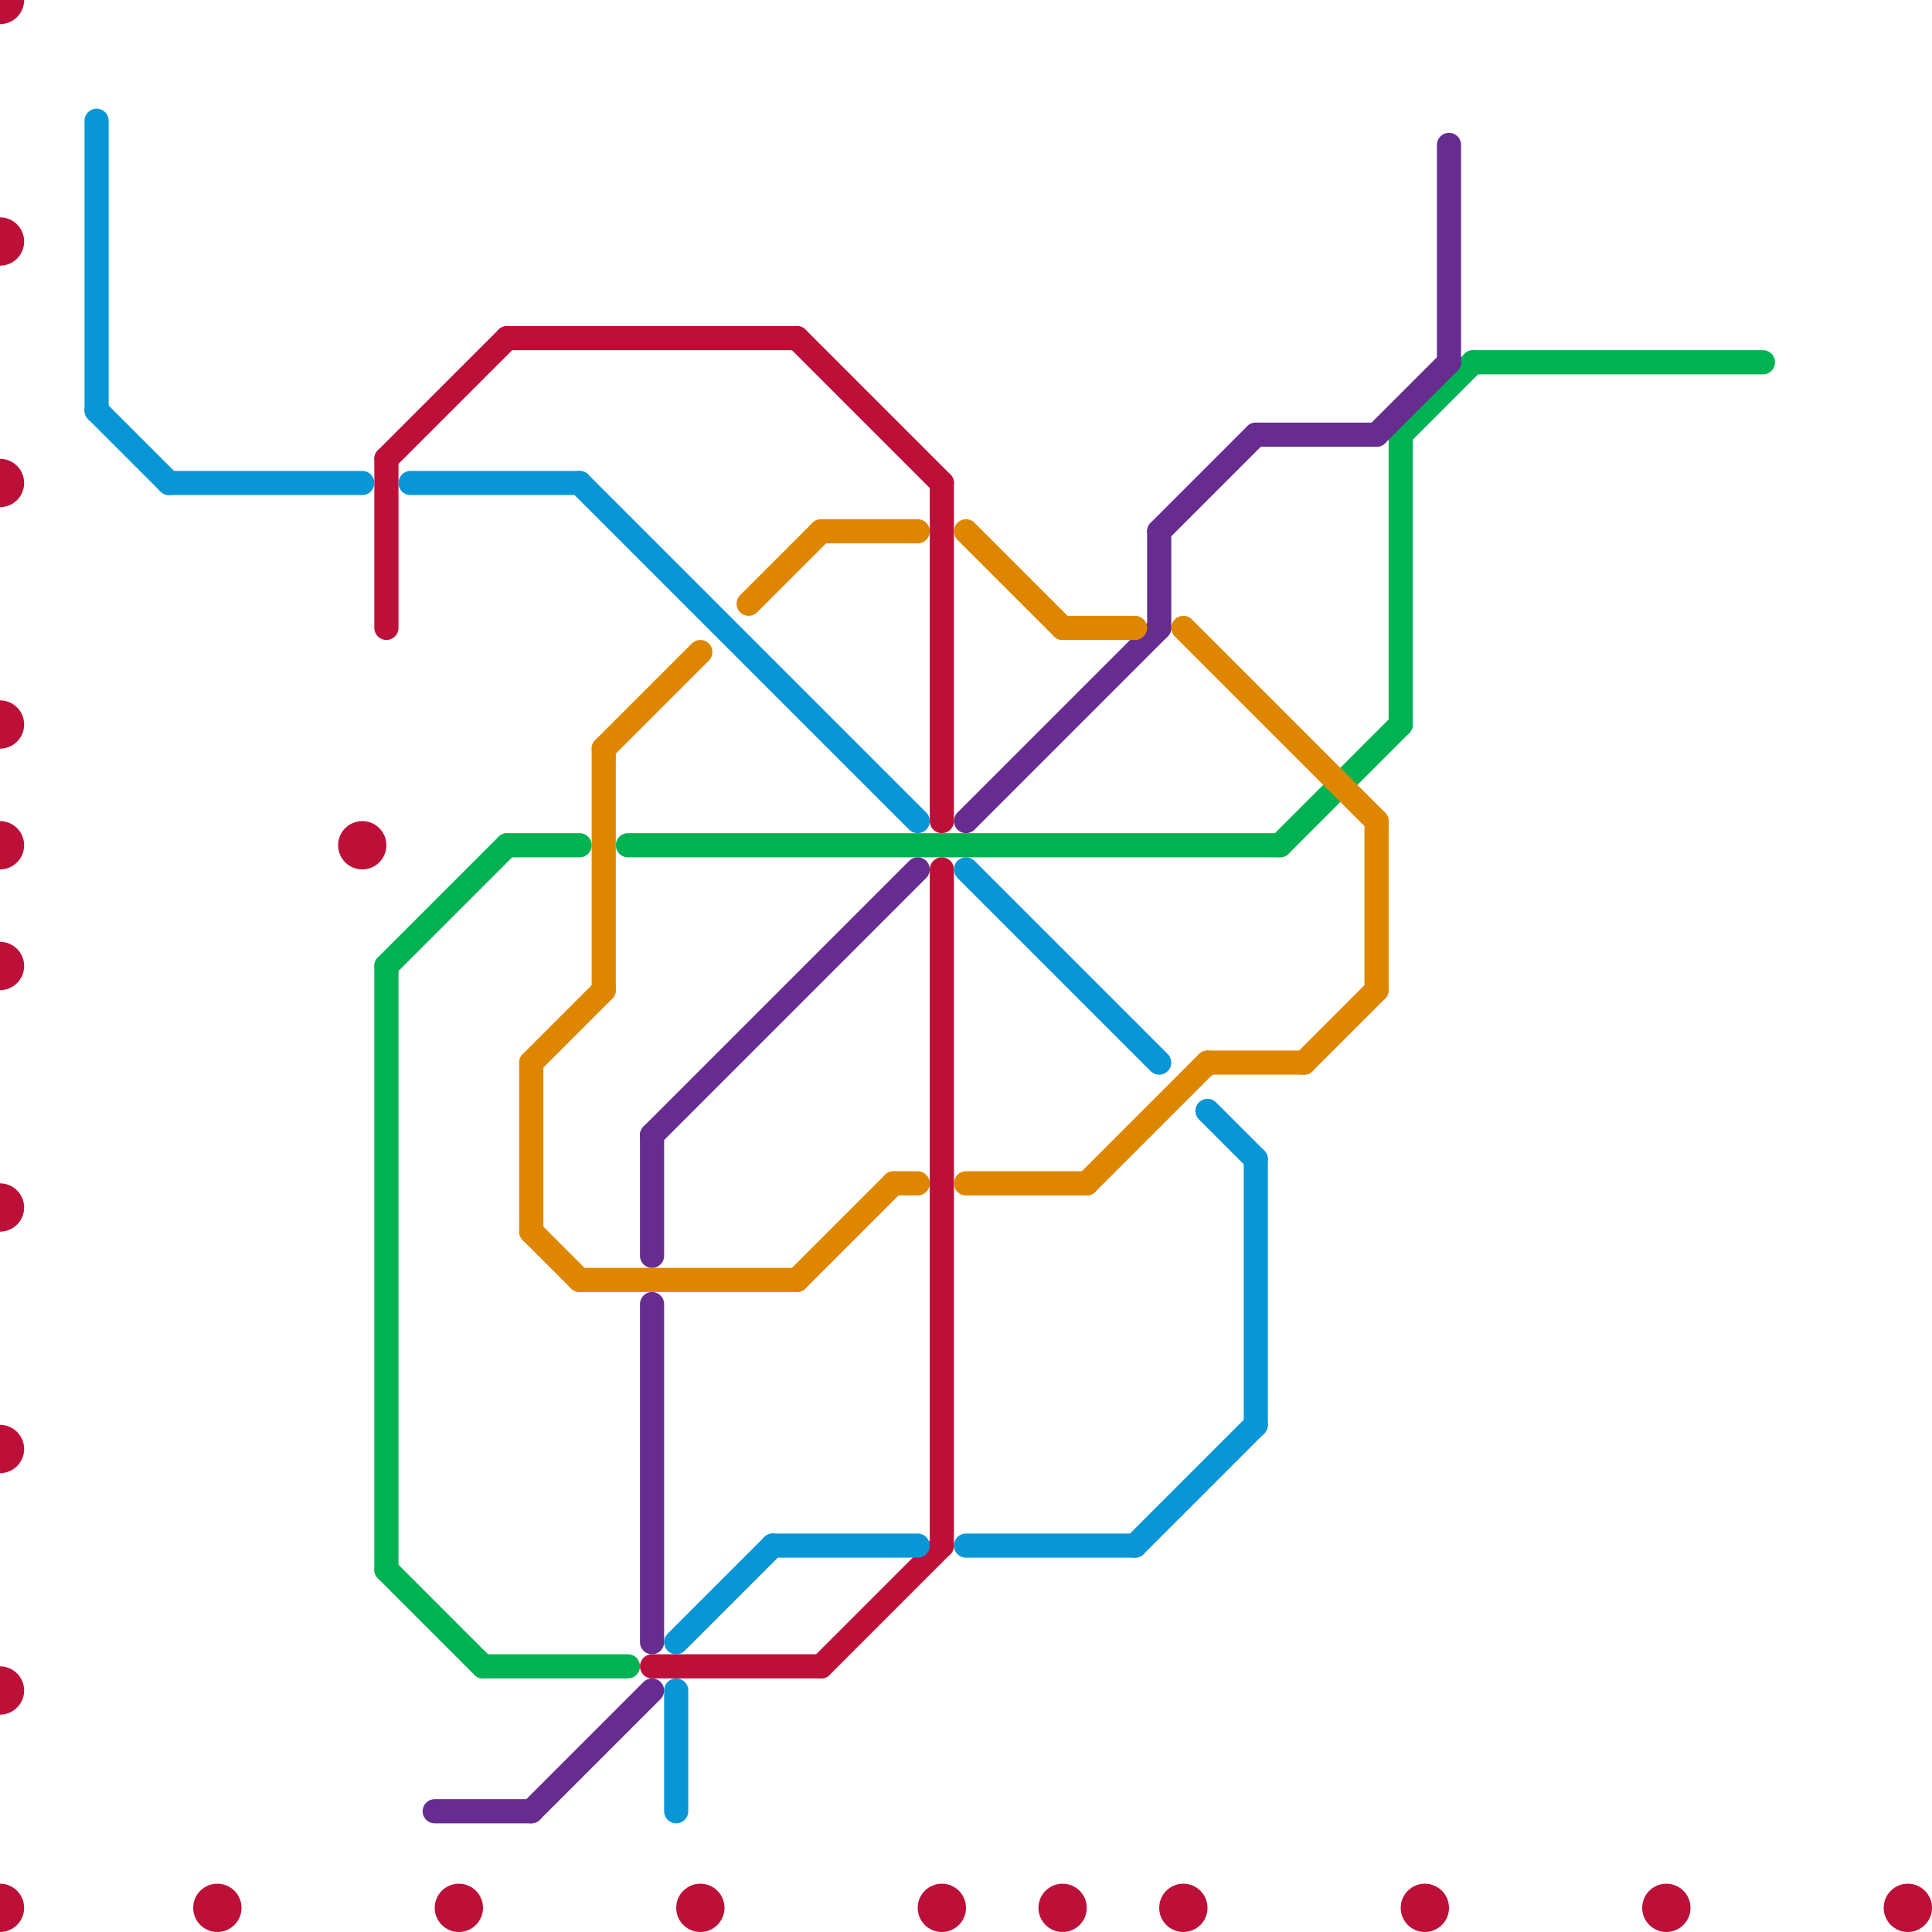 
<svg version="1.1" xmlns="http://www.w3.org/2000/svg" viewBox="0 0 80 80">
<style>text { font: 1px Helvetica; font-weight: 600; white-space: pre; dominant-baseline: central; } line { stroke-width: 1; fill: none; stroke-linecap: round; stroke-linejoin: round; } .c0 { stroke: #bd1038 } .c1 { stroke: #0896d7 } .c2 { stroke: #00b251 } .c3 { stroke: #662c90 } .c4 { stroke: #df8600 }</style><defs><g id="wm-xf"><circle r="1.2" fill="#000"/><circle r="0.9" fill="#fff"/><circle r="0.6" fill="#000"/><circle r="0.3" fill="#fff"/></g><g id="wm"><circle r="0.6" fill="#000"/><circle r="0.3" fill="#fff"/></g></defs><line class="c0" x1="39" y1="20" x2="39" y2="34"/><line class="c0" x1="27" y1="69" x2="34" y2="69"/><line class="c0" x1="34" y1="69" x2="39" y2="64"/><line class="c0" x1="16" y1="19" x2="21" y2="14"/><line class="c0" x1="16" y1="19" x2="16" y2="26"/><line class="c0" x1="39" y1="36" x2="39" y2="64"/><line class="c0" x1="21" y1="14" x2="33" y2="14"/><line class="c0" x1="33" y1="14" x2="39" y2="20"/><circle cx="0" cy="30" r="1" fill="#bd1038" /><circle cx="39" cy="79" r="1" fill="#bd1038" /><circle cx="0" cy="60" r="1" fill="#bd1038" /><circle cx="59" cy="79" r="1" fill="#bd1038" /><circle cx="19" cy="79" r="1" fill="#bd1038" /><circle cx="0" cy="20" r="1" fill="#bd1038" /><circle cx="0" cy="35" r="1" fill="#bd1038" /><circle cx="15" cy="35" r="1" fill="#bd1038" /><circle cx="0" cy="50" r="1" fill="#bd1038" /><circle cx="69" cy="79" r="1" fill="#bd1038" /><circle cx="0" cy="10" r="1" fill="#bd1038" /><circle cx="79" cy="79" r="1" fill="#bd1038" /><circle cx="49" cy="79" r="1" fill="#bd1038" /><circle cx="0" cy="40" r="1" fill="#bd1038" /><circle cx="29" cy="79" r="1" fill="#bd1038" /><circle cx="0" cy="0" r="1" fill="#bd1038" /><circle cx="0" cy="70" r="1" fill="#bd1038" /><circle cx="9" cy="79" r="1" fill="#bd1038" /><circle cx="0" cy="79" r="1" fill="#bd1038" /><circle cx="44" cy="79" r="1" fill="#bd1038" /><line class="c1" x1="52" y1="48" x2="52" y2="59"/><line class="c1" x1="32" y1="64" x2="38" y2="64"/><line class="c1" x1="17" y1="20" x2="24" y2="20"/><line class="c1" x1="28" y1="68" x2="32" y2="64"/><line class="c1" x1="28" y1="70" x2="28" y2="75"/><line class="c1" x1="40" y1="64" x2="47" y2="64"/><line class="c1" x1="4" y1="17" x2="7" y2="20"/><line class="c1" x1="24" y1="20" x2="38" y2="34"/><line class="c1" x1="4" y1="5" x2="4" y2="17"/><line class="c1" x1="40" y1="36" x2="48" y2="44"/><line class="c1" x1="7" y1="20" x2="15" y2="20"/><line class="c1" x1="50" y1="46" x2="52" y2="48"/><line class="c1" x1="47" y1="64" x2="52" y2="59"/><line class="c2" x1="61" y1="15" x2="73" y2="15"/><line class="c2" x1="16" y1="65" x2="20" y2="69"/><line class="c2" x1="26" y1="35" x2="53" y2="35"/><line class="c2" x1="20" y1="69" x2="26" y2="69"/><line class="c2" x1="16" y1="40" x2="21" y2="35"/><line class="c2" x1="58" y1="18" x2="58" y2="30"/><line class="c2" x1="53" y1="35" x2="58" y2="30"/><line class="c2" x1="21" y1="35" x2="24" y2="35"/><line class="c2" x1="58" y1="18" x2="61" y2="15"/><line class="c2" x1="16" y1="40" x2="16" y2="65"/><line class="c3" x1="22" y1="75" x2="27" y2="70"/><line class="c3" x1="27" y1="54" x2="27" y2="68"/><line class="c3" x1="60" y1="6" x2="60" y2="15"/><line class="c3" x1="57" y1="18" x2="60" y2="15"/><line class="c3" x1="52" y1="18" x2="57" y2="18"/><line class="c3" x1="18" y1="75" x2="22" y2="75"/><line class="c3" x1="27" y1="47" x2="38" y2="36"/><line class="c3" x1="48" y1="22" x2="52" y2="18"/><line class="c3" x1="40" y1="34" x2="48" y2="26"/><line class="c3" x1="27" y1="47" x2="27" y2="52"/><line class="c3" x1="48" y1="22" x2="48" y2="26"/><line class="c4" x1="40" y1="49" x2="45" y2="49"/><line class="c4" x1="25" y1="31" x2="29" y2="27"/><line class="c4" x1="54" y1="44" x2="57" y2="41"/><line class="c4" x1="22" y1="44" x2="22" y2="51"/><line class="c4" x1="31" y1="25" x2="34" y2="22"/><line class="c4" x1="44" y1="26" x2="47" y2="26"/><line class="c4" x1="33" y1="53" x2="37" y2="49"/><line class="c4" x1="22" y1="44" x2="25" y2="41"/><line class="c4" x1="34" y1="22" x2="38" y2="22"/><line class="c4" x1="22" y1="51" x2="24" y2="53"/><line class="c4" x1="24" y1="53" x2="33" y2="53"/><line class="c4" x1="49" y1="26" x2="57" y2="34"/><line class="c4" x1="25" y1="31" x2="25" y2="41"/><line class="c4" x1="40" y1="22" x2="44" y2="26"/><line class="c4" x1="57" y1="34" x2="57" y2="41"/><line class="c4" x1="50" y1="44" x2="54" y2="44"/><line class="c4" x1="45" y1="49" x2="50" y2="44"/><line class="c4" x1="37" y1="49" x2="38" y2="49"/>
</svg>
